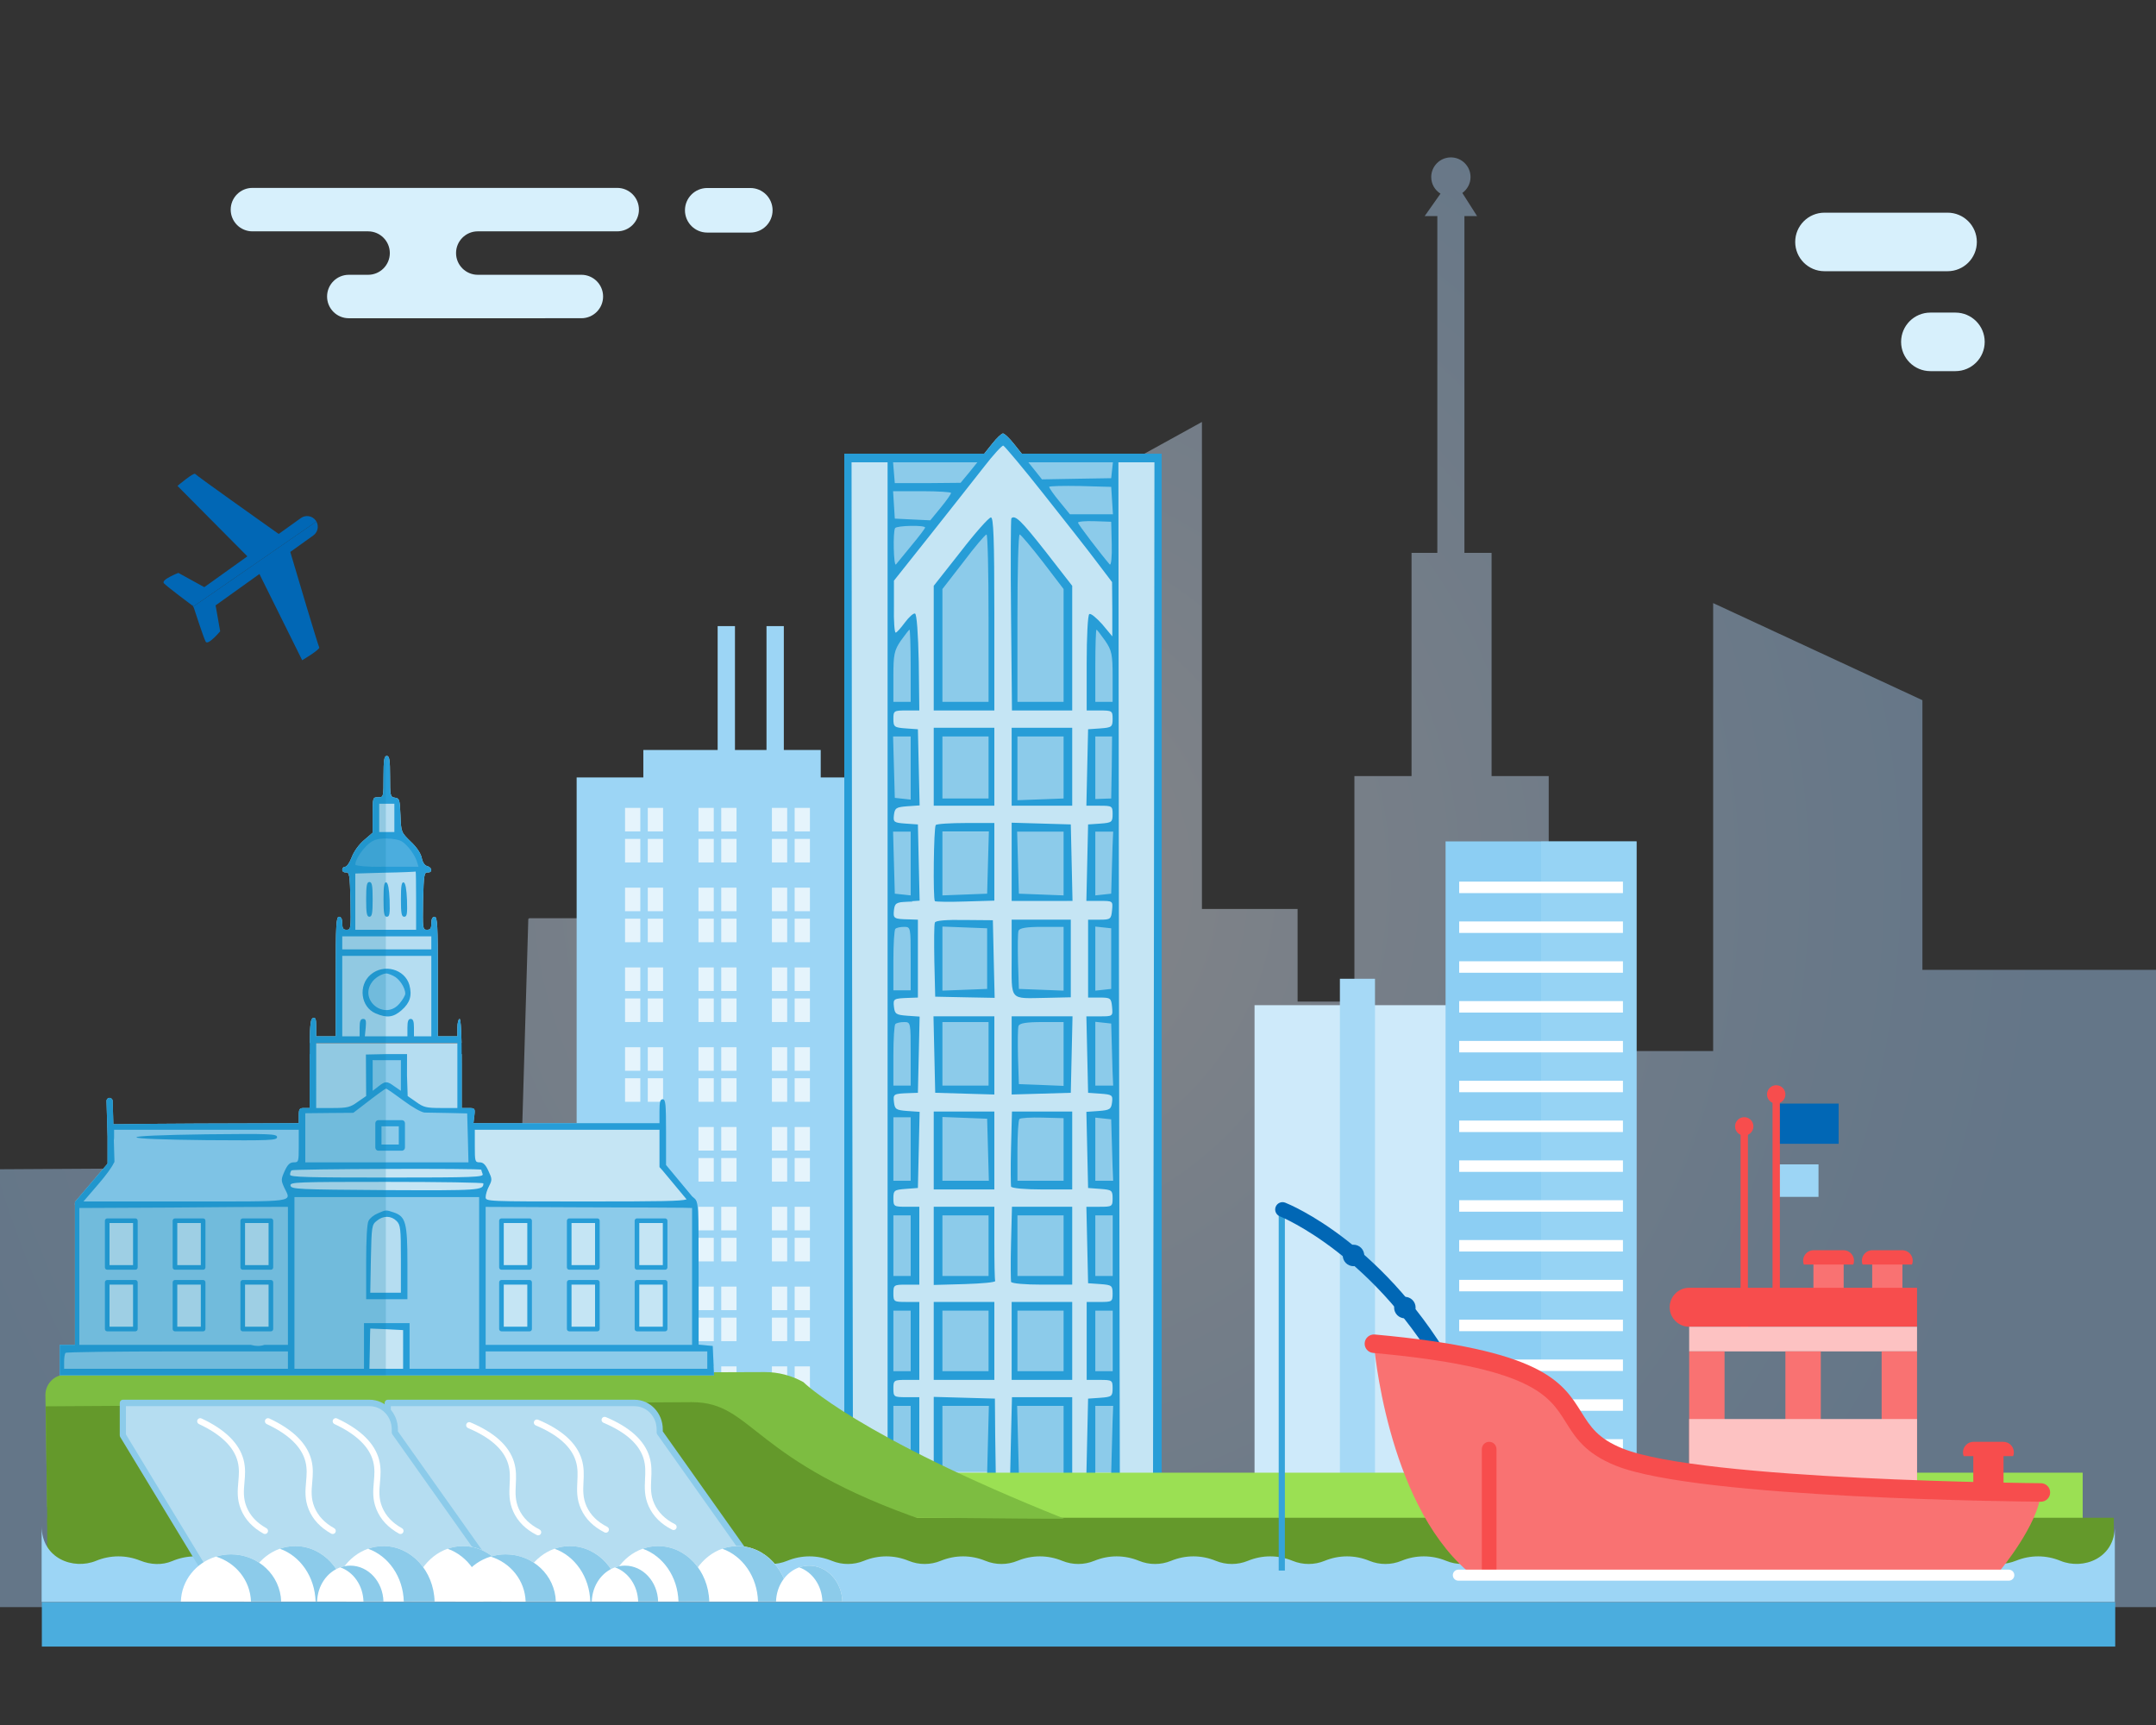 <?xml version="1.0" encoding="utf-8"?>
<!-- Generator: Adobe Illustrator 24.1.1, SVG Export Plug-In . SVG Version: 6.00 Build 0)  -->
<!DOCTYPE svg PUBLIC "-//W3C//DTD SVG 1.1//EN" "http://www.w3.org/Graphics/SVG/1.1/DTD/svg11.dtd">
<svg version="1.1" id="Слой_1" xmlns:x="http://ns.adobe.com/Extensibility/1.0/" xmlns:i="http://ns.adobe.com/AdobeIllustrator/10.0/" xmlns:graph="http://ns.adobe.com/Graphs/1.0/"
	 xmlns="http://www.w3.org/2000/svg" xmlns:xlink="http://www.w3.org/1999/xlink" x="0px" y="0px" viewBox="0 0 350 280"
	 style="enable-background:new 0 0 350 280;" xml:space="preserve">
<rect x="0" y="0" width="350" height="280" fill="#333333" stroke="none"/>
<style type="text/css">
	.st0{opacity:0.42;clip-path:url(#SVGID_2_);fill:url(#SVGID_3_);}
	.st1{clip-path:url(#SVGID_2_);}
	.st2{fill:#CEEAFA;}
	.st3{fill:#A6D9F6;}
	.st4{fill:#8CCEF3;}
	.st5{opacity:0.51;fill:#A0D7F5;}
	.st6{fill:#FFFFFF;}
	.st7{fill:#9CD5F5;}
	.st8{fill:#E5F4FC;}
	.st9{fill:#C5E5F4;}
	.st10{fill:#8CCBEA;}
	.st11{fill:#279DD7;}
	.st12{fill:#9BE053;}
	.st13{clip-path:url(#SVGID_2_);fill:#64992B;}
	.st14{clip-path:url(#SVGID_2_);fill:#4BADDE;}
	.st15{fill:#D7F0FC;}
	.st16{clip-path:url(#SVGID_2_);fill:#9CD5F5;}
	.st17{fill:#35A3DA;}
	.st18{fill:#0167B5;}
	.st19{fill:#F74D4D;}
	.st20{fill:#F97272;}
	.st21{fill:#FDC2C2;}
	.st22{clip-path:url(#SVGID_2_);fill:#7DBD41;}
	.st23{fill:#B5DDF1;}
	.st24{fill:#4BADDE;}
	.st25{opacity:0.21;fill:#0E7EAA;}
</style>
<g>
	<defs>
		<rect id="SVGID_1_" width="350" height="280"/>
	</defs>
	<clipPath id="SVGID_2_">
		<use xlink:href="#SVGID_1_"  style="overflow:visible;"/>
	</clipPath>
	
		<radialGradient id="SVGID_3_" cx="244.213" cy="143.206" r="177.035" gradientTransform="matrix(1 0 0 1 -85.787 0)" gradientUnits="userSpaceOnUse">
		<stop  offset="0" style="stop-color:#F6F7FC"/>
		<stop  offset="0.374" style="stop-color:#D3E6FC"/>
		<stop  offset="0.777" style="stop-color:#B2D7FC"/>
		<stop  offset="1" style="stop-color:#A6D1FC"/>
	</radialGradient>
	<path class="st0" d="M350.487,171.8V157.426H312.079v-43.774l-33.971-15.758v72.71h-26.692
		v-44.629h-9.276v-36.238h-4.409V35.078h2.056l-2.395-3.756
		c0.803-0.58,1.331-1.518,1.331-2.584c0-1.762-1.429-3.191-3.191-3.191
		c-1.762,0-3.191,1.429-3.191,3.191c0,1.14,0.603,2.134,1.502,2.698l-2.566,3.641
		h2.056v54.659h-4.187v36.238h-9.276v36.606h-9.221V147.537h-15.53V68.49
		l-37.853,20.879v40.116h-36.883v57.165h-11.647v-37.609h-22.809l-0.164,0.129
		l-2.043,69.787l-47.294-9.571l-17.685,0.039l0.128-19.745l-44.937,0.268
		l-0.34-34.388h-36.167v105.304h441.994v-89.064H350.487z"/>
	<g class="st1">
		<rect x="203.66" y="163.159" class="st2" width="34.809" height="78.202"/>
		<rect x="217.516" y="158.872" class="st3" width="5.696" height="83.489"/>
	</g>
	<g class="st1">
		<rect x="234.671" y="136.574" class="st4" width="31.006" height="114.601"/>
		<rect x="250.174" y="136.574" class="st5" width="15.503" height="114.601"/>
		<rect x="236.882" y="246.53" class="st6" width="26.582" height="1.864"/>
		<rect x="236.882" y="240.066" class="st6" width="26.582" height="1.864"/>
		<rect x="236.882" y="233.602" class="st6" width="26.582" height="1.864"/>
		<rect x="236.882" y="227.138" class="st6" width="26.582" height="1.864"/>
		<rect x="236.882" y="220.674" class="st6" width="26.582" height="1.864"/>
		<rect x="236.882" y="214.21" class="st6" width="26.582" height="1.864"/>
		<rect x="236.882" y="207.745" class="st6" width="26.582" height="1.864"/>
		<rect x="236.882" y="201.281" class="st6" width="26.582" height="1.864"/>
		<rect x="236.882" y="194.817" class="st6" width="26.582" height="1.864"/>
		<rect x="236.882" y="188.353" class="st6" width="26.582" height="1.864"/>
		<rect x="236.882" y="181.889" class="st6" width="26.582" height="1.864"/>
		<rect x="236.882" y="175.424" class="st6" width="26.582" height="1.864"/>
		<rect x="236.882" y="168.96" class="st6" width="26.582" height="1.864"/>
		<rect x="236.882" y="162.496" class="st6" width="26.582" height="1.864"/>
		<rect x="236.882" y="156.032" class="st6" width="26.582" height="1.864"/>
		<rect x="236.882" y="149.568" class="st6" width="26.582" height="1.864"/>
		<rect x="236.882" y="143.104" class="st6" width="26.582" height="1.864"/>
	</g>
	<g class="st1">
		<rect x="93.611" y="126.194" class="st7" width="44.943" height="121.286"/>
		<g>
			<g>
				<rect x="101.467" y="131.133" class="st8" width="6.175" height="8.858"/>
				<rect x="113.389" y="131.133" class="st8" width="6.175" height="8.858"/>
				<rect x="125.31" y="131.133" class="st8" width="6.172" height="8.858"/>
			</g>
			<g>
				<rect x="101.467" y="144.084" class="st8" width="6.175" height="8.858"/>
				<rect x="113.389" y="144.084" class="st8" width="6.175" height="8.858"/>
				<rect x="125.31" y="144.084" class="st8" width="6.172" height="8.858"/>
			</g>
			<g>
				<rect x="101.467" y="157.034" class="st8" width="6.175" height="8.859"/>
				<rect x="113.389" y="157.034" class="st8" width="6.175" height="8.859"/>
				<rect x="125.31" y="157.034" class="st8" width="6.172" height="8.859"/>
			</g>
			<g>
				<rect x="101.467" y="169.987" class="st8" width="6.175" height="8.857"/>
				<rect x="113.389" y="169.987" class="st8" width="6.175" height="8.857"/>
				<rect x="125.31" y="169.987" class="st8" width="6.172" height="8.857"/>
			</g>
			<g>
				<rect x="101.467" y="234.742" class="st8" width="6.175" height="8.857"/>
				<rect x="113.389" y="234.742" class="st8" width="6.175" height="8.857"/>
				<rect x="125.31" y="234.742" class="st8" width="6.172" height="8.857"/>
			</g>
			<g>
				<rect x="101.467" y="221.789" class="st8" width="6.175" height="8.859"/>
				<rect x="113.389" y="221.789" class="st8" width="6.175" height="8.859"/>
				<rect x="125.31" y="221.789" class="st8" width="6.172" height="8.859"/>
			</g>
			<g>
				<rect x="101.467" y="208.839" class="st8" width="6.175" height="8.857"/>
				<rect x="113.389" y="208.839" class="st8" width="6.175" height="8.857"/>
				<rect x="125.31" y="208.839" class="st8" width="6.172" height="8.857"/>
			</g>
			<g>
				<rect x="101.467" y="195.887" class="st8" width="6.175" height="8.859"/>
				<rect x="113.389" y="195.887" class="st8" width="6.175" height="8.859"/>
				<rect x="125.31" y="195.887" class="st8" width="6.172" height="8.859"/>
			</g>
			<g>
				<rect x="101.467" y="182.937" class="st8" width="6.175" height="8.857"/>
				<rect x="113.389" y="182.937" class="st8" width="6.175" height="8.857"/>
				<rect x="125.31" y="182.937" class="st8" width="6.172" height="8.857"/>
			</g>
			<path class="st8" d="M99.991,200.317c12.124,0,24.247,0,36.371,0"/>
		</g>
		<g>
			<rect x="99.991" y="134.954" class="st7" width="36.371" height="1.213"/>
			<rect x="99.991" y="238.564" class="st7" width="36.371" height="1.213"/>
			<rect x="99.991" y="225.612" class="st7" width="36.371" height="1.213"/>
			<rect x="99.991" y="212.662" class="st7" width="36.371" height="1.213"/>
			<rect x="99.991" y="199.71" class="st7" width="36.371" height="1.213"/>
			<rect x="99.991" y="186.76" class="st7" width="36.371" height="1.213"/>
			<rect x="99.991" y="173.807" class="st7" width="36.371" height="1.213"/>
			<rect x="99.991" y="160.858" class="st7" width="36.371" height="1.213"/>
			<rect x="99.991" y="147.905" class="st7" width="36.371" height="1.213"/>
			<rect x="103.948" y="129.31" class="st7" width="1.213" height="116.272"/>
			<rect x="115.87" y="130.558" class="st7" width="1.213" height="116.271"/>
			<rect x="127.79" y="130.269" class="st7" width="1.213" height="116.272"/>
		</g>
		<rect x="104.437" y="121.736" class="st7" width="28.796" height="5.484"/>
		<rect x="124.432" y="101.629" class="st7" width="2.812" height="22.047"/>
		<rect x="116.501" y="101.629" class="st7" width="2.812" height="22.047"/>
	</g>
	<g class="st1">
		<path class="st9" d="M188.58,73.64V240.37h-51.52V73.64h22.72l1.31-1.64
			c0.7-0.89,1.5-1.64,1.73-1.64c0.24,0,1.03,0.75,1.74,1.64l1.31,1.64
			H188.58z"/>
		<polygon class="st10" points="160.851,114.106 152.17,114.106 152.085,95.383 160.596,84.83 		
			"/>
		<polygon class="st10" points="164.851,85.596 164.936,114.872 173.617,114.532 173.447,95.809 		
			"/>
		<polygon class="st10" points="148,101 144.851,104.66 144.681,114.532 148.851,114.532 		"/>
		<polygon class="st10" points="177.191,101.255 177.021,114.617 181.277,114.617 180.936,105.085 
					"/>
		<g>
			<rect x="144.426" y="118.787" class="st10" width="3.66" height="11.66"/>
			<rect x="152.681" y="119.043" class="st10" width="8.085" height="10.979"/>
			<rect x="164.596" y="118.787" class="st10" width="8.596" height="11.404"/>
			<rect x="176.936" y="118.957" class="st10" width="3.66" height="11.149"/>
		</g>
		<g>
			<rect x="144.426" y="134.787" class="st10" width="3.66" height="11.66"/>
			<rect x="152.681" y="135.043" class="st10" width="8.085" height="10.979"/>
			<rect x="164.596" y="134.787" class="st10" width="8.596" height="11.404"/>
			<rect x="176.936" y="134.957" class="st10" width="3.66" height="11.149"/>
		</g>
		<g>
			<rect x="144.426" y="149.787" class="st10" width="3.66" height="11.66"/>
			<rect x="152.681" y="150.043" class="st10" width="8.085" height="10.979"/>
			<rect x="164.596" y="149.787" class="st10" width="8.596" height="11.404"/>
			<rect x="176.936" y="149.957" class="st10" width="3.66" height="11.149"/>
		</g>
		<g>
			<rect x="144.426" y="165.362" class="st10" width="3.66" height="11.66"/>
			<rect x="152.681" y="165.617" class="st10" width="8.085" height="10.979"/>
			<rect x="164.596" y="165.362" class="st10" width="8.596" height="11.404"/>
			<rect x="176.936" y="165.532" class="st10" width="3.66" height="11.149"/>
		</g>
		<g>
			<rect x="144.404" y="180.681" class="st10" width="3.66" height="11.66"/>
			<rect x="152.66" y="180.936" class="st10" width="8.085" height="10.979"/>
			<rect x="164.574" y="180.681" class="st10" width="8.596" height="11.404"/>
			<rect x="176.915" y="180.851" class="st10" width="3.66" height="11.149"/>
		</g>
		<g>
			<rect x="144.404" y="196.681" class="st10" width="3.66" height="11.66"/>
			<rect x="152.66" y="196.936" class="st10" width="8.085" height="10.979"/>
			<rect x="164.574" y="196.681" class="st10" width="8.596" height="11.404"/>
			<rect x="176.915" y="196.851" class="st10" width="3.66" height="11.149"/>
		</g>
		<g>
			<rect x="144.404" y="211.681" class="st10" width="3.66" height="11.66"/>
			<rect x="152.66" y="211.936" class="st10" width="8.085" height="10.979"/>
			<rect x="164.574" y="211.681" class="st10" width="8.596" height="11.404"/>
			<rect x="176.915" y="211.851" class="st10" width="3.66" height="11.149"/>
		</g>
		<g>
			<rect x="144.404" y="227.681" class="st10" width="3.66" height="11.66"/>
			<rect x="152.66" y="227.936" class="st10" width="8.085" height="10.979"/>
			<rect x="164.574" y="227.681" class="st10" width="8.596" height="11.404"/>
			<rect x="176.915" y="227.851" class="st10" width="3.66" height="11.149"/>
		</g>
		<g>
			<polygon class="st10" points="144.511,74.106 144.426,93.085 160.17,74.277 			"/>
			<polygon class="st10" points="165.702,74.191 180.766,93.085 181.277,74.447 			"/>
		</g>
		<path class="st11" d="M151.58,211.33v12.65h9.84v-12.65H151.58z M160.48,222.57
			h-7.49v-9.83h7.49V222.57z"/>
		<path class="st11" d="M164.23,211.33v12.65h9.83v-12.65H164.23z M172.66,222.57
			h-7.49v-9.83h7.49V222.57z"/>
		<path class="st11" d="M165.87,73.64l-1.31-1.64c-0.71-0.89-1.5-1.64-1.74-1.64
			c-0.23,0-1.03,0.75-1.73,1.64l-1.31,1.64h-22.72V240.37h51.52V73.64
			H165.87z M158.66,75.04l-1.36,1.69l-1.36,1.64l-5.34,0.05h-5.34
			l-0.14-1.69l-0.14-1.69H158.66z M149.66,79.73
			c2.63,0,4.73,0.14,4.73,0.28c0,0.19-0.75,1.26-1.68,2.39l-1.69,2.06
			l-2.9-0.14l-2.86-0.14l-0.14-2.25l-0.14-2.2H149.66z M150.18,85.63
			c0,0.14-0.99,1.45-2.2,2.9c-1.22,1.5-2.34,2.86-2.53,3.09
			c-0.38,0.43-0.52-5.29-0.14-5.9
			C145.59,85.3,150.18,85.21,150.18,85.63z M146.24,103.99
			c0.71-0.98,1.32-1.78,1.41-1.78c0.09,0,0.19,2.62,0.19,5.85v5.86
			h-2.81v-4.08C145.03,106.19,145.17,105.58,146.24,103.99z M147.84,119.54
			v10.25l-1.27-0.14l-1.31-0.14l-0.14-5.01l-0.14-4.96H147.84z
			 M144.09,239.48l-5.62-0.28l-0.14-82.1l-0.09-82.06h5.85V239.48z
			 M147.84,134.99v10.35l-1.27-0.14l-1.31-0.14l-0.14-5.06l-0.14-5.01
			H147.84z M145.03,155.93c0-2.67,0.14-5.01,0.32-5.15
			c0.14-0.19,0.8-0.33,1.41-0.33c1.08,0,1.08,0.05,1.08,5.15v5.15
			h-2.81V155.93z M145.35,166.23c0.14-0.18,0.8-0.33,1.41-0.33
			c1.08,0,1.08,0.05,1.08,5.16v5.15h-2.81v-4.83
			C145.03,168.71,145.17,166.37,145.35,166.23z M147.84,181.36v10.3h-2.81
			v-10.3H147.84z M145.03,197.28h2.81v9.84h-2.81V197.28z M145.03,212.74
			h2.81v9.83h-2.81V212.74z M147.84,239.44h-2.81v-11.24h2.81V239.44z
			 M160.39,233.67l-0.14,5.53l-3.61,0.14l-3.65,0.14v-11.28h7.54
			L160.39,233.67z M172.66,239.48l-3.61-0.14l-3.65-0.14l-0.14-5.53
			l-0.14-5.47h7.54V239.48z M176.5,233.21l-0.14,6.23h-2.3v-12.65h-9.78
			l-0.15,6.18l-0.14,6.23h-2.34l-0.09-6.09l-0.05-6.09l-4.96-0.14
			l-4.97-0.14v12.7h-2.34v-12.65h-2.11c-2.01,0-2.1-0.05-2.1-1.41
			c0-1.35,0.09-1.4,2.1-1.4h2.11v-12.65h-2.11
			c-2.01,0-2.1-0.04-2.1-1.4c0-1.36,0.09-1.41,2.1-1.41h2.11
			v-12.64h-2.11c-2.01,0-2.1-0.05-2.1-1.36s0.14-1.4,2.01-1.54
			l1.97-0.15l0.28-12.36l-2.02-0.14c-1.82-0.14-2.01-0.28-2.15-1.45
			c-0.14-1.31-0.09-1.36,2.48-1.45l1.41-0.05l0.14-6.18l0.14-6.19
			l-2.02-0.14c-1.82-0.14-2.01-0.28-2.15-1.45
			c-0.14-1.31-0.09-1.36,2.48-1.45l1.41-0.05v-12.64l-1.41-0.05
			c-2.53-0.05-2.62-0.14-2.48-1.5c0.14-1.12,0.33-1.26,2.15-1.4
			l2.02-0.14l-0.14-6.19l-0.14-6.18l-2.02-0.14
			c-1.87-0.14-2.01-0.23-1.87-1.4c0.14-1.13,0.37-1.27,2.15-1.41
			l2.02-0.14l-0.28-12.36l-1.97-0.14c-1.87-0.14-2.01-0.24-2.01-1.55
			s0.09-1.36,2.1-1.36h2.11l-0.09-7.82
			c-0.1-4.68-0.33-7.87-0.61-7.91c-0.24-0.1-0.98,0.56-1.64,1.45
			c-0.66,0.89-1.31,1.64-1.5,1.64s-0.33-1.92-0.28-4.22v-4.21
			l5.85-7.36c3.24-4.07,7.12-9.03,8.72-11.05
			c1.54-2.01,2.99-3.56,3.18-3.51c0.23,0.09,3.19,3.6,6.56,7.87
			c3.37,4.26,7.26,9.18,8.61,11l2.49,3.28l0.04,4.4v4.41l-1.64-1.97
			c-0.93-1.03-1.87-1.83-2.1-1.64c-0.24,0.14-0.42,3.7-0.42,7.96
			v7.68h2.1c2.02,0,2.11,0.05,2.11,1.36s-0.14,1.41-1.97,1.55
			l-2.01,0.14l-0.14,6.18l-0.14,6.23h2.15c2.02,0,2.11,0.05,2.11,1.36
			s-0.14,1.4-1.97,1.54l-2.01,0.14l-0.14,6.18l-0.14,6.23h2.15
			c2.16,0,2.16,0,2.02,1.5c-0.14,1.45-0.24,1.55-2.02,1.55h-1.87v12.64
			h1.87c1.78,0,1.88,0.1,2.02,1.5c0.14,1.55,0.14,1.55-2.02,1.55
			h-2.15l0.14,6.18l0.14,6.23l2.01,0.14
			c1.88,0.14,2.02,0.23,1.88,1.4c-0.14,1.13-0.38,1.27-2.16,1.41
			l-2.01,0.14l0.14,6.18l0.14,6.18l2.01,0.15
			c1.83,0.14,1.97,0.23,1.97,1.54s-0.09,1.36-2.11,1.36h-2.15
			l0.14,6.18l0.14,6.23l2.01,0.14c1.83,0.14,1.97,0.23,1.97,1.55
			c0,1.31-0.09,1.35-2.11,1.35h-2.1v12.65h2.1
			c2.02,0,2.11,0.05,2.11,1.36s-0.14,1.4-1.97,1.54l-2.01,0.14
			L176.5,233.21z M175,84.83c0-0.18,1.22-0.28,2.72-0.23l2.67,0.09
			l0.09,3.66c0.05,2.01-0.09,3.46-0.33,3.27
			C178.89,90.17,175,85.11,175,84.83z M180.62,109.84v4.08h-2.81
			v-5.86c0-3.23,0.09-5.85,0.19-5.85c0.09,0,0.7,0.8,1.4,1.78
			C180.48,105.58,180.62,106.19,180.62,109.84z M180.53,119.54l-0.05,5.01
			l-0.09,5.06l-1.27,0.04l-1.31,0.05v-10.16H180.53z M180.39,150.68v9.84
			l-1.27,0.14l-1.31,0.14v-10.4l1.31,0.14L180.39,150.68z M180.62,197.28
			v9.84h-2.81v-9.84H180.62z M180.62,212.74v9.83h-2.81v-9.83H180.62z
			 M180.53,233.67l-0.14,5.53l-1.27,0.14l-1.31,0.14v-11.28h2.86
			L180.53,233.67z M177.81,191.66v-10.25l1.31,0.14l1.27,0.14l0.14,5.01
			l0.14,4.96H177.81z M177.81,176.21v-10.35l1.31,0.14l1.27,0.14
			l0.14,5.01l0.14,5.06H177.81z M180.53,140l-0.14,5.06l-1.27,0.14
			l-1.31,0.14v-10.35h2.86L180.53,140z M173.69,83.48l-1.69-2.07
			c-0.93-1.12-1.68-2.2-1.68-2.38c0-0.14,2.25-0.19,5.06-0.14
			l5.01,0.14l0.14,2.2l0.14,2.25H173.69z M180.53,76.31l-0.14,1.31
			l-5.62,0.09l-5.62,0.1l-1.08-1.36l-1.13-1.41h13.73L180.53,76.31z
			 M187.32,157.15l-0.14,82.05h-5.39l-0.14-82.1l-0.09-82.06h5.85
			L187.32,157.15z"/>
		<path class="st11" d="M160.86,83.99c-0.33,0-2.58,2.53-4.92,5.57l-4.36,5.53
			v20.23h9.84V99.63C161.42,87.36,161.28,83.94,160.86,83.99z
			 M160.48,113.92h-7.49V95.61l3.42-4.41
			c1.82-2.43,3.51-4.4,3.74-4.45c0.19,0,0.33,6.09,0.33,13.59V113.92
			z"/>
		<path class="st11" d="M169.76,89.56c-3.94-5.01-4.97-6.04-5.58-5.43
			c-0.09,0.09-0.14,7.17-0.05,15.69l0.15,15.5h9.78V95.09L169.76,89.56z
			 M172.66,113.92h-7.49v-13.58c0-7.5,0.14-13.59,0.37-13.59
			c0.19,0.05,1.87,2.02,3.75,4.45l3.37,4.41V113.92z"/>
		<path class="st11" d="M151.58,118.13v12.65h9.84v-12.65H151.58z M160.48,129.61
			h-7.49v-10.07h7.49V129.61z"/>
		<path class="st11" d="M164.23,118.13v12.65h9.83v-12.65H164.23z M172.66,129.61
			l-3.75,0.14l-3.74,0.14v-10.35h7.49V129.61z"/>
		<path class="st11" d="M156.83,133.59c-2.53,0-4.78,0.14-4.92,0.33
			c-0.33,0.32-0.47,12.03-0.14,12.36c0.09,0.09,2.34,0.14,4.92,0.05
			l4.73-0.14v-12.6H156.83z M160.39,140l-0.14,5.06l-3.61,0.14
			l-3.65,0.14v-10.35h7.54L160.39,140z"/>
		<path class="st11" d="M173.97,140l-0.14-6.18l-4.78-0.14l-4.82-0.14v12.69
			h9.88L173.97,140z M172.66,145.34l-3.61-0.14l-3.65-0.14l-0.14-5.06
			l-0.14-5.01h7.54V145.34z"/>
		<path class="st11" d="M161.32,155.65l-0.14-6.28l-4.63-0.04
			c-2.95-0.05-4.69,0.09-4.78,0.42c-0.14,0.28-0.14,3.13-0.09,6.27
			l0.14,5.76l4.82,0.1l4.83,0.09L161.32,155.65z M160.25,160.52
			l-3.61,0.14l-3.65,0.14v-10.4l3.65,0.14l3.61,0.14V160.52z"/>
		<path class="st11" d="M164.23,149.28v6.18c0,7.17-0.47,6.6,5.62,6.51
			l3.98-0.09v-12.6H164.23z M172.66,160.8l-3.61-0.14l-3.65-0.14
			l-0.14-4.4c-0.05-2.44-0.05-4.69,0.09-5.06
			c0.19-0.42,1.27-0.61,3.8-0.61h3.51V160.8z"/>
		<path class="st11" d="M151.54,164.97l0.14,6.18l0.14,6.23l4.82,0.14l4.78,0.14
			v-12.69H151.54z M160.48,176.21h-7.49v-10.31h7.49V176.21z"/>
		<path class="st11" d="M164.23,164.97v12.69l4.82-0.14l4.78-0.14l0.14-6.23
			l0.14-6.18H164.23z M172.66,176.26l-3.61-0.15l-3.65-0.14l-0.14-4.4
			c-0.05-2.43-0.05-4.68,0.09-5.06c0.19-0.42,1.27-0.61,3.8-0.61
			h3.51V176.26z"/>
		<path class="st11" d="M151.58,180.42v12.65h9.84v-12.65H151.58z M152.99,191.66
			v-10.35l3.65,0.14l3.61,0.14l0.14,5.02l0.14,5.05H152.99z"/>
		<path class="st11" d="M164.28,180.42l-0.15,5.86c-0.09,3.23-0.04,6.09,0,6.32
			c0.1,0.28,2.3,0.47,5.06,0.47h4.87v-12.65H164.28z M172.66,191.66
			h-7.49v-4.82c0-2.67,0.14-5.01,0.32-5.2
			c0.19-0.19,1.88-0.28,3.75-0.23l3.42,0.09V191.66z"/>
		<path class="st11" d="M161.42,201.73v-5.85h-9.84v12.69l5.06-0.14
			c2.76-0.09,4.97-0.28,4.92-0.51
			C161.47,207.73,161.42,204.96,161.42,201.73z M160.48,207.12h-7.49v-9.84
			h7.49V207.12z"/>
		<path class="st11" d="M164.28,195.88l-0.15,5.85c-0.09,3.23-0.04,6.09,0,6.33
			c0.1,0.28,2.3,0.46,5.06,0.46h4.87v-12.64H164.28z M172.66,207.12
			h-7.49v-9.84h7.49V207.12z"/>
	</g>
	<g class="st1">
		<polygon class="st12" points="10.918,258.12 338.099,258.12 338.099,239.046 10.918,239.046 		
			"/>
	</g>
	<rect x="7.66" y="246.362" class="st13" width="335.489" height="11.745"/>
	<rect x="6.793" y="260.058" class="st14" width="336.587" height="7.212"/>
	<g class="st1">
		<g>
			<path class="st15" d="M100.197,30.499H40.977c-1.947,0-3.526,1.579-3.526,3.526
				c0,1.947,1.579,3.526,3.526,3.526h18.78c1.947,0,3.526,1.579,3.526,3.526
				c0,1.947-1.579,3.526-3.526,3.526h-3.134c-1.947,0-3.526,1.579-3.526,3.526
				s1.579,3.526,3.526,3.526H94.379c1.947,0,3.526-1.579,3.526-3.526
				s-1.579-3.526-3.526-3.526H77.561c-1.947,0-3.526-1.579-3.526-3.526
				c0-1.947,1.579-3.526,3.526-3.526h22.636c1.947,0,3.526-1.579,3.526-3.526
				C103.723,32.078,102.144,30.499,100.197,30.499z"/>
			<g>
				<path class="st15" d="M121.803,37.751h-6.991c-1.998,0-3.617-1.619-3.617-3.617v-0
					c0-1.998,1.619-3.617,3.617-3.617h6.991c1.998,0,3.617,1.619,3.617,3.617v0
					C125.42,36.132,123.8,37.751,121.803,37.751z"/>
			</g>
		</g>
	</g>
	<path class="st16" d="M343.325,247.695c0,5.28-5.152,7.166-8.831,5.657
		c-2.328-0.954-4.855-0.965-7.187-0.033c-1.672,0.669-3.524,0.773-5.183,0.072
		c-2.38-1.004-4.976-1.018-7.362-0.04c-1.667,0.683-3.533,0.683-5.199,0
		c-2.354-0.965-4.911-0.965-7.265-0c-1.667,0.683-3.534,0.683-5.201-0
		c-2.353-0.965-4.911-0.965-7.265-0c-1.667,0.683-3.533,0.683-5.2-0
		c-2.354-0.965-4.911-0.965-7.265-0c-1.667,0.683-3.534,0.683-5.2,0
		c-2.354-0.965-4.911-0.964-7.265,0c-1.667,0.683-3.533,0.683-5.2,0
		c-2.354-0.965-4.911-0.965-7.265-0c-1.667,0.683-3.534,0.683-5.2-0
		c-2.354-0.965-4.911-0.965-7.265-0c-1.667,0.683-3.534,0.683-5.2,0
		c-2.354-0.965-4.911-0.965-7.265,0c-1.667,0.683-3.534,0.683-5.2,0
		c-2.354-0.965-4.911-0.965-7.265,0c-1.667,0.683-3.534,0.683-5.2,0
		c-2.354-0.965-4.911-0.964-7.265,0c-1.667,0.683-3.533,0.683-5.2,0
		c-2.354-0.965-4.911-0.965-7.265-0c-1.667,0.683-3.534,0.683-5.2-0
		c-2.354-0.965-4.911-0.965-7.265-0c-1.667,0.683-3.534,0.683-5.201,0
		c-2.354-0.965-4.911-0.965-7.265,0c-1.667,0.683-3.534,0.683-5.2,0
		c-2.354-0.965-4.911-0.964-7.265,0c-1.667,0.683-3.533,0.683-5.2,0
		c-2.354-0.965-4.911-0.965-7.265-0c-1.667,0.683-3.534,0.683-5.2-0
		c-2.353-0.965-4.911-0.965-7.265-0c-1.667,0.683-3.534,0.683-5.201,0
		c-2.353-0.965-4.911-0.964-7.265,0c-1.666,0.683-3.533,0.683-5.199-0
		c-2.353-0.965-4.911-0.965-7.265-0c-1.667,0.683-3.534,0.683-5.201,0
		c-2.354-0.965-4.911-0.965-7.265,0c-1.667,0.683-3.534,0.683-5.2,0
		c-2.354-0.965-4.911-0.965-7.265,0c-1.667,0.683-3.534,0.683-5.2,0
		c-2.354-0.965-4.911-0.965-7.265,0c-1.667,0.683-3.534,0.683-5.2,0
		c-2.354-0.965-4.911-0.964-7.265,0c-1.667,0.683-3.533,0.683-5.2,0
		c-2.354-0.965-4.911-0.965-7.265,0c-1.667,0.683-3.534,0.683-5.201,0
		c-2.386-0.978-4.982-0.964-7.362,0.04c-1.659,0.7-3.511,0.596-5.183-0.072
		c-2.332-0.932-4.859-0.922-7.187,0.033c-3.68,1.509-8.831-0.377-8.831-5.658
		v12.321h336.559v-12.31C343.325,247.703,343.325,247.699,343.325,247.695z"/>
	<g id="XMLID_31_" class="st1">
		<path id="XMLID_33_" class="st15" d="M316.165,44.023H296.181c-2.624,0-4.751-2.127-4.751-4.751
			v-0c0-2.624,2.127-4.751,4.751-4.751h19.984
			c2.624,0,4.751,2.127,4.751,4.751v0
			C320.916,41.896,318.789,44.023,316.165,44.023z"/>
		<path id="XMLID_32_" class="st15" d="M317.44,60.242h-4.068c-2.624,0-4.751-2.127-4.751-4.751
			l0,0c0-2.624,2.127-4.751,4.751-4.751h4.068c2.624,0,4.751,2.127,4.751,4.751l0,0
			C322.191,58.115,320.064,60.242,317.44,60.242z"/>
	</g>
	<g class="st1">
		<rect x="207.583" y="196.591" class="st17" width="1" height="58.341"/>
		<g>
			<path class="st18" d="M235.677,224.717c-0.42,0-0.827-0.222-1.044-0.615
				c-11.223-20.336-26.712-26.611-26.868-26.671
				c-0.612-0.241-0.913-0.931-0.672-1.544c0.242-0.613,0.936-0.909,1.544-0.672
				c0.666,0.262,16.447,6.657,28.082,27.736c0.318,0.576,0.108,1.3-0.467,1.619
				C236.069,224.67,235.871,224.717,235.677,224.717z"/>
		</g>
		<g>
			<circle class="st18" cx="219.723" cy="203.783" r="1.744"/>
		</g>
		<g>
			<circle class="st18" cx="228.062" cy="212.244" r="1.744"/>
		</g>
		<rect x="288.345" y="179.133" class="st18" width="10.139" height="6.526"/>
		<rect x="288.175" y="189" class="st7" width="7.038" height="5.276"/>
		<g>
			<rect x="287.75" y="177.641" class="st19" width="1.191" height="34.551"/>
		</g>
		<g>
			<circle class="st19" cx="288.345" cy="177.641" r="1.492"/>
		</g>
		<g>
			<rect x="282.56" y="182.831" class="st19" width="1.191" height="34.551"/>
		</g>
		<g>
			<path class="st19" d="M284.647,182.831c0,0.824-0.668,1.492-1.492,1.492
				c-0.824,0-1.492-0.668-1.492-1.492c0-0.824,0.668-1.492,1.492-1.492
				C283.979,181.339,284.647,182.007,284.647,182.831z"/>
		</g>
		<rect x="303.927" y="204.091" class="st20" width="4.907" height="7.03"/>
		<path class="st19" d="M310.393,205.254c0.074-0.191,0.119-0.396,0.119-0.612
			c0-0.941-0.77-1.712-1.712-1.712h-4.84c-0.941,0-1.712,0.77-1.712,1.712
			c0,0.216,0.045,0.422,0.119,0.612H310.393z"/>
		<rect x="294.389" y="204.091" class="st20" width="4.907" height="7.03"/>
		<path class="st19" d="M300.856,205.254c0.074-0.191,0.119-0.396,0.119-0.612
			c0-0.941-0.77-1.712-1.712-1.712h-4.84c-0.942,0-1.712,0.77-1.712,1.712
			c0,0.216,0.045,0.422,0.119,0.612H300.856z"/>
		<path class="st19" d="M311.207,215.355H274.214c-1.74,0-3.164-1.424-3.164-3.163l0,0
			c0-1.74,1.424-3.164,3.164-3.164h36.994V215.355z"/>
		<rect x="274.214" y="215.355" class="st21" width="36.994" height="4.003"/>
		<rect x="274.214" y="219.358" class="st20" width="5.746" height="24.634"/>
		<rect x="289.838" y="219.358" class="st20" width="5.746" height="24.634"/>
		<rect x="305.461" y="219.358" class="st20" width="5.746" height="24.634"/>
		<rect x="274.214" y="230.334" class="st21" width="36.994" height="13.658"/>
		<rect x="320.34" y="235.195" class="st19" width="4.907" height="7.03"/>
		<path class="st20" d="M223.034,218.109c0,0,2.012,25.353,15.091,36.822h86.549
			c0,0,6.238-7.445,6.64-12.677c0,0-55.159-0.402-68.44-5.735
			C249.594,231.188,263.076,221.731,223.034,218.109z"/>
		<path class="st19" d="M331.314,243.755c-0.004,0-0.007,0-0.011,0
			c-2.264-0.017-55.599-0.466-68.988-5.843c-4.958-1.99-6.567-4.566-8.123-7.057
			c-2.74-4.389-5.574-8.926-31.293-11.252c-0.825-0.075-1.434-0.805-1.359-1.629
			c0.074-0.825,0.816-1.423,1.629-1.359c27.204,2.461,30.439,7.642,33.568,12.65
			c1.42,2.273,2.646,4.237,6.695,5.863c12.866,5.165,67.344,5.622,67.893,5.626
			c0.829,0.006,1.495,0.683,1.489,1.511
			C332.809,243.091,332.138,243.755,331.314,243.755z"/>
		<circle class="st20" cx="241.747" cy="231.39" r="4.879"/>
		<g>
			<path class="st19" d="M240.556,254.932v-19.708c0-0.658,0.533-1.191,1.191-1.191
				s1.191,0.533,1.191,1.191v19.708H240.556z"/>
		</g>
		<path class="st19" d="M326.806,236.357c0.074-0.191,0.119-0.396,0.119-0.612
			c0-0.942-0.77-1.712-1.712-1.712h-4.84c-0.942,0-1.712,0.77-1.712,1.712
			c0,0.216,0.045,0.421,0.119,0.612H326.806z"/>
		<path class="st6" d="M326.106,256.574h-89.362c-0.494,0-0.894-0.4-0.894-0.894l0,0
			c0-0.494,0.4-0.894,0.894-0.894h89.362c0.494,0,0.894,0.4,0.894,0.894l0,0
			C327,256.174,326.6,256.574,326.106,256.574z"/>
	</g>
	<path class="st22" d="M172.723,246.489c0.743,0.297-165.064-1.851-165.064-1.851
		L7.372,226.482c-0.029-1.846,1.455-3.359,3.301-3.366l113.461-0.402
		c2.199-0.008,4.363,0.552,6.283,1.626
		C130.417,224.34,139.149,233.085,172.723,246.489z"/>
	<path class="st13" d="M150.277,247.241L8.447,248.255L7.681,247.639l-0.255-19.367
		l104.894-0.676c10.106,0,9.362,9.557,38.213,19.38L150.277,247.241z"/>
	<g class="st1">
		<g>
			<path class="st23" d="M107.097,231.996v0.503l18.02,25.467h-47.038l-15.137-25.001v-5.263
				H103.006c2.259,0,4.091,1.922,4.091,4.294V231.996z"/>
			<path class="st10" d="M107.097,232.014h0.499v0.328l17.922,25.289
				c0.113,0.158,0.13,0.371,0.045,0.547c-0.084,0.176-0.258,0.288-0.446,0.288
				h-47.038c-0.17,0-0.33-0.092-0.421-0.243l-15.137-24.962
				c-0.051-0.084-0.078-0.181-0.078-0.281v-5.254c0-0.14,0.051-0.271,0.146-0.37
				c0.094-0.099,0.22-0.153,0.353-0.153h40.064
				c2.535,0,4.59,2.154,4.59,4.811h-0.999
				c-0.001-1.041-0.402-1.979-1.052-2.662c-0.652-0.682-1.546-1.102-2.54-1.102
				H63.442v4.578l14.912,24.591h45.771l-17.429-24.592
				c-0.063-0.09-0.098-0.2-0.098-0.312v-0.502h0.499L107.097,232.014z"/>
			<polygon class="st23" points="97.465,231.46 103.893,243.124 110.884,250.614 			"/>
			<polygon class="st23" points="86.479,231.46 92.907,243.124 99.898,250.614 			"/>
			<polygon class="st23" points="73.496,231.46 79.924,243.124 86.915,250.614 			"/>
		</g>
		<g>
			<path class="st23" d="M64.097,231.996v0.503l18.02,25.467h-47.038l-15.137-25.001v-5.263
				h40.064c2.259,0,4.091,1.922,4.091,4.294V231.996z"/>
			<path class="st10" d="M64.097,232.014h0.499v0.328l17.922,25.289
				c0.113,0.158,0.13,0.371,0.045,0.547c-0.084,0.176-0.258,0.288-0.446,0.288
				h-47.038c-0.17,0-0.33-0.092-0.421-0.243l-15.137-24.962
				c-0.051-0.084-0.078-0.181-0.078-0.281v-5.254c0-0.14,0.051-0.271,0.146-0.37
				c0.094-0.099,0.22-0.153,0.353-0.153h40.064
				c2.535,0,4.59,2.154,4.59,4.811h-0.999
				c-0.001-1.041-0.402-1.979-1.052-2.662c-0.652-0.682-1.546-1.102-2.54-1.102
				H20.442v4.578l14.912,24.591h45.771l-17.429-24.592
				c-0.063-0.09-0.098-0.2-0.098-0.312v-0.502h0.499L64.097,232.014z"/>
			<polygon class="st23" points="54.465,231.46 60.893,243.124 67.884,250.614 			"/>
			<polygon class="st23" points="43.479,231.46 49.907,243.124 56.898,250.614 			"/>
			<polygon class="st23" points="30.496,231.46 36.924,243.124 43.915,250.614 			"/>
		</g>
		<g>
			<g id="XMLID_6_">
				<path id="XMLID_8_" class="st6" d="M75.163,250.957c-0.872,0-1.712,0.153-2.501,0.432
					c-3.293,1.16-5.697,4.544-5.801,8.574h11.603h5.002
					C83.336,254.966,79.673,250.957,75.163,250.957z"/>
				<path id="XMLID_7_" class="st10" d="M75.163,250.957c-0.872,0-1.712,0.153-2.501,0.432
					c3.292,1.16,5.697,4.544,5.801,8.574h5.002
					C83.336,254.966,79.673,250.957,75.163,250.957z"/>
			</g>
			<g id="XMLID_1_">
				<path id="XMLID_3_" class="st6" d="M62.249,250.957c-0.872,0-1.712,0.153-2.501,0.432
					c-3.293,1.16-5.697,4.544-5.801,8.574h11.603h5.002
					C70.422,254.966,66.759,250.957,62.249,250.957z"/>
				<path id="XMLID_2_" class="st10" d="M62.249,250.957c-0.872,0-1.712,0.153-2.501,0.432
					c3.292,1.16,5.697,4.544,5.801,8.574h5.002
					C70.422,254.966,66.759,250.957,62.249,250.957z"/>
			</g>
			<g id="XMLID_4_">
				<path id="XMLID_9_" class="st6" d="M47.93,250.957c-0.872,0-1.712,0.153-2.501,0.432
					c-3.293,1.16-5.697,4.544-5.801,8.574h11.603h5.002
					C56.103,254.966,52.44,250.957,47.93,250.957z"/>
				<path id="XMLID_5_" class="st10" d="M47.93,250.957c-0.872,0-1.712,0.153-2.501,0.432
					c3.292,1.16,5.697,4.544,5.801,8.574h5.002
					C56.103,254.966,52.44,250.957,47.93,250.957z"/>
			</g>
			<g id="XMLID_10_">
				<path id="XMLID_12_" class="st6" d="M37.503,252.297c-0.855,0-1.678,0.131-2.453,0.367
					c-3.229,0.987-5.587,3.868-5.689,7.298h11.378h4.905
					C45.518,255.709,41.926,252.297,37.503,252.297z"/>
				<path id="XMLID_11_" class="st10" d="M37.503,252.297c-0.855,0-1.678,0.131-2.453,0.367
					c3.229,0.987,5.586,3.868,5.689,7.298h4.905
					C45.518,255.709,41.926,252.297,37.503,252.297z"/>
			</g>
			<g id="XMLID_13_">
				<path id="XMLID_15_" class="st6" d="M56.866,254.132c-0.566,0-1.11,0.099-1.622,0.279
					c-2.135,0.751-3.694,2.942-3.762,5.551h7.523h3.244
					C62.165,256.727,59.79,254.132,56.866,254.132z"/>
				<path id="XMLID_14_" class="st10" d="M56.866,254.132c-0.566,0-1.11,0.099-1.622,0.279
					c2.135,0.751,3.694,2.942,3.762,5.551h3.244
					C62.165,256.727,59.79,254.132,56.866,254.132z"/>
			</g>
			<g id="XMLID_16_">
				<path id="XMLID_18_" class="st6" d="M86.774,254.132c-0.566,0-1.11,0.099-1.622,0.279
					c-2.135,0.751-3.694,2.942-3.762,5.551h7.523h3.244
					C92.074,256.727,89.699,254.132,86.774,254.132z"/>
				<path id="XMLID_17_" class="st10" d="M86.774,254.132c-0.566,0-1.11,0.099-1.622,0.279
					c2.135,0.751,3.694,2.942,3.762,5.551h3.244
					C92.074,256.727,89.699,254.132,86.774,254.132z"/>
			</g>
		</g>
		<g>
			<g id="XMLID_37_">
				<path id="XMLID_39_" class="st6" d="M119.752,250.957c-0.872,0-1.712,0.153-2.501,0.432
					c-3.293,1.16-5.697,4.544-5.801,8.574h11.603h5.002
					C127.926,254.966,124.263,250.957,119.752,250.957z"/>
				<path id="XMLID_38_" class="st10" d="M119.752,250.957c-0.872,0-1.712,0.153-2.501,0.432
					c3.293,1.16,5.697,4.544,5.801,8.574h5.002
					C127.926,254.966,124.263,250.957,119.752,250.957z"/>
			</g>
			<g id="XMLID_34_">
				<path id="XMLID_36_" class="st6" d="M106.839,250.957c-0.872,0-1.712,0.153-2.501,0.432
					c-3.293,1.16-5.697,4.544-5.801,8.574h11.603h5.002
					C115.012,254.966,111.349,250.957,106.839,250.957z"/>
				<path id="XMLID_35_" class="st10" d="M106.839,250.957c-0.872,0-1.712,0.153-2.501,0.432
					c3.293,1.16,5.697,4.544,5.801,8.574h5.002
					C115.012,254.966,111.349,250.957,106.839,250.957z"/>
			</g>
			<g id="XMLID_28_">
				<path id="XMLID_30_" class="st6" d="M92.519,250.957c-0.872,0-1.712,0.153-2.501,0.432
					c-3.293,1.16-5.697,4.544-5.801,8.574h11.603h5.002
					C100.693,254.966,97.03,250.957,92.519,250.957z"/>
				<path id="XMLID_29_" class="st10" d="M92.519,250.957c-0.872,0-1.712,0.153-2.501,0.432
					c3.293,1.16,5.697,4.544,5.801,8.574h5.002
					C100.693,254.966,97.03,250.957,92.519,250.957z"/>
			</g>
			<g id="XMLID_25_">
				<path id="XMLID_27_" class="st6" d="M82.093,252.297c-0.855,0-1.678,0.131-2.453,0.367
					c-3.229,0.987-5.587,3.868-5.689,7.298H85.329h4.905
					C90.108,255.709,86.516,252.297,82.093,252.297z"/>
				<path id="XMLID_26_" class="st10" d="M82.093,252.297c-0.855,0-1.678,0.131-2.453,0.367
					c3.229,0.987,5.586,3.868,5.689,7.298h4.905
					C90.108,255.709,86.516,252.297,82.093,252.297z"/>
			</g>
			<g id="XMLID_22_">
				<path id="XMLID_24_" class="st6" d="M101.455,254.132c-0.566,0-1.11,0.099-1.622,0.279
					c-2.135,0.751-3.694,2.942-3.762,5.551h7.523h3.244
					C106.755,256.727,104.38,254.132,101.455,254.132z"/>
				<path id="XMLID_23_" class="st10" d="M101.455,254.132c-0.566,0-1.11,0.099-1.622,0.279
					c2.135,0.751,3.694,2.942,3.762,5.551h3.244
					C106.755,256.727,104.38,254.132,101.455,254.132z"/>
			</g>
			<g id="XMLID_19_">
				<path id="XMLID_21_" class="st6" d="M131.364,254.132c-0.566,0-1.11,0.099-1.622,0.279
					c-2.135,0.751-3.694,2.942-3.762,5.551h7.523h3.244
					C136.663,256.727,134.288,254.132,131.364,254.132z"/>
				<path id="XMLID_20_" class="st10" d="M131.364,254.132c-0.566,0-1.11,0.099-1.622,0.279
					c2.135,0.751,3.694,2.942,3.762,5.551h3.244
					C136.663,256.727,134.288,254.132,131.364,254.132z"/>
			</g>
		</g>
		<path class="st6" d="M43.011,248.996c-0.082,0-0.165-0.021-0.242-0.062
			c-1.761-0.976-2.992-2.298-3.657-3.931c-0.673-1.65-0.546-3.08-0.424-4.462
			c0.099-1.113,0.191-2.164-0.114-3.333c-0.616-2.361-2.73-4.4-6.282-6.06
			c-0.25-0.117-0.358-0.414-0.242-0.665c0.117-0.25,0.416-0.359,0.665-0.241
			c3.835,1.791,6.132,4.05,6.827,6.714c0.349,1.337,0.244,2.524,0.142,3.673
			c-0.117,1.321-0.228,2.57,0.354,3.997c0.577,1.416,1.659,2.57,3.215,3.433
			c0.242,0.134,0.329,0.438,0.195,0.68
			C43.357,248.903,43.187,248.996,43.011,248.996z"/>
		<path class="st6" d="M54.011,248.996c-0.082,0-0.165-0.021-0.242-0.062
			c-1.761-0.976-2.992-2.298-3.657-3.931c-0.673-1.65-0.546-3.08-0.424-4.462
			c0.099-1.113,0.191-2.164-0.114-3.333c-0.616-2.361-2.73-4.4-6.282-6.06
			c-0.25-0.117-0.358-0.414-0.242-0.665c0.117-0.25,0.415-0.359,0.665-0.241
			c3.835,1.791,6.132,4.05,6.827,6.714c0.349,1.337,0.244,2.524,0.142,3.673
			c-0.117,1.321-0.228,2.57,0.354,3.997c0.577,1.416,1.659,2.57,3.215,3.433
			c0.242,0.134,0.329,0.438,0.195,0.68
			C54.357,248.903,54.187,248.996,54.011,248.996z"/>
		<path class="st6" d="M65.011,248.996c-0.082,0-0.165-0.021-0.242-0.062
			c-1.761-0.976-2.992-2.298-3.657-3.931c-0.673-1.65-0.546-3.08-0.424-4.462
			c0.099-1.113,0.191-2.164-0.114-3.333c-0.616-2.361-2.73-4.4-6.282-6.06
			c-0.25-0.117-0.358-0.414-0.242-0.665c0.117-0.25,0.415-0.359,0.665-0.241
			c3.835,1.791,6.132,4.05,6.827,6.714c0.349,1.337,0.244,2.524,0.142,3.673
			c-0.117,1.321-0.228,2.57,0.354,3.997c0.577,1.416,1.659,2.57,3.215,3.433
			c0.242,0.134,0.329,0.438,0.195,0.68
			C65.357,248.903,65.187,248.996,65.011,248.996z"/>
		<path class="st6" d="M87.363,249.214c-0.076,0-0.152-0.018-0.225-0.054
			c-1.798-0.905-3.079-2.179-3.807-3.783c-0.737-1.624-0.667-3.058-0.598-4.444
			c0.055-1.115,0.107-2.169-0.244-3.324c-0.708-2.336-2.899-4.291-6.514-5.81
			c-0.254-0.107-0.374-0.4-0.267-0.654c0.107-0.255,0.401-0.373,0.655-0.268
			c3.902,1.64,6.285,3.807,7.083,6.441c0.401,1.321,0.342,2.513,0.285,3.664
			c-0.065,1.325-0.127,2.578,0.51,3.98c0.632,1.393,1.758,2.504,3.347,3.305
			c0.247,0.124,0.346,0.425,0.222,0.671
			C87.722,249.113,87.546,249.214,87.363,249.214z"/>
		<path class="st6" d="M98.354,248.784c-0.076,0-0.152-0.018-0.225-0.054
			c-1.797-0.905-3.079-2.178-3.808-3.783c-0.737-1.624-0.667-3.058-0.598-4.443
			c0.055-1.116,0.107-2.17-0.243-3.325c-0.708-2.337-2.9-4.291-6.514-5.81
			c-0.254-0.107-0.374-0.4-0.267-0.654c0.107-0.255,0.402-0.373,0.655-0.268
			c3.901,1.64,6.285,3.807,7.083,6.44c0.401,1.322,0.342,2.514,0.285,3.665
			c-0.065,1.326-0.127,2.578,0.509,3.98c0.632,1.393,1.759,2.504,3.348,3.305
			c0.247,0.124,0.346,0.425,0.222,0.671
			C98.714,248.684,98.538,248.784,98.354,248.784z"/>
		<path class="st6" d="M109.346,248.354c-0.076,0-0.152-0.017-0.224-0.054
			c-1.798-0.904-3.079-2.178-3.808-3.783c-0.737-1.624-0.667-3.058-0.598-4.444
			c0.055-1.115,0.107-2.169-0.243-3.324c-0.708-2.336-2.9-4.291-6.514-5.81
			c-0.254-0.107-0.374-0.4-0.267-0.654c0.107-0.255,0.4-0.373,0.655-0.268
			c3.901,1.64,6.285,3.807,7.083,6.44c0.401,1.322,0.342,2.514,0.285,3.665
			c-0.065,1.325-0.127,2.578,0.509,3.98c0.633,1.394,1.759,2.505,3.347,3.305
			c0.247,0.124,0.346,0.425,0.222,0.671
			C109.706,248.254,109.529,248.354,109.346,248.354z"/>
	</g>
	<g class="st1">
		<path class="st23" d="M74.929,169.285c-0.052-2.506-0.167-3.895-0.319-3.895
			c-0.18,0-0.36,0.63-0.36,1.41v1.41h-3.17v-9.7
			c0-8.4-0.07-9.7-0.53-9.7c-0.35,0-0.53,0.35-0.53,1.05
			c0,0.82-0.14,1.06-0.7,1.06c-0.71,0-0.71-0.17-0.64-4.69
			c0.11-4.2,0.18-4.65,0.74-4.62c0.81,0.07,0.78-0.78-0.03-1.02
			c-0.43-0.07-0.78-0.6-0.92-1.31c-0.14-0.74-0.81-1.76-1.8-2.68
			c-1.55-1.52-1.55-1.52-1.66-4.27c-0.1-2.54-0.17-2.75-0.88-2.85
			c-0.78-0.11-0.81-0.29-0.81-3.46c0-2.72-0.11-3.32-0.53-3.32
			c-0.42,0-0.53,0.6-0.53,3.35c0,3.36,0,3.36-0.88,3.36
			S60.5,129.44,60.5,132.3v2.86l-1.38,1.19
			c-0.81,0.67-1.66,1.84-2.01,2.76c-0.32,0.88-0.81,1.58-1.06,1.58
			c-0.28,0-0.49,0.21-0.49,0.5c0,0.28,0.28,0.46,0.63,0.42
			c0.53-0.03,0.6,0.42,0.71,4.62c0.07,4.52,0.07,4.69-0.64,4.69
			c-0.56,0-0.7-0.24-0.7-1.06c0-0.7-0.18-1.05-0.53-1.05
			c-0.46,0-0.53,1.3-0.53,9.7v9.7h-3.17v-1.59
			c0-1.23-0.11-1.52-0.53-1.37c-0.357,0.132-0.479,0.878-0.515,4.035H74.929z"
			/>
		<path class="st10" d="M115.81,220.84l-0.11-2.36l-1.13-0.11l-1.16-0.11v-11.57
			c0-11.07-0.03-11.6-0.71-12.2c-0.14-0.13-0.24-0.22-0.34-0.29
			l-4.24-5.1v-5.34c0-4.51-0.07-5.32-0.53-5.32
			c-0.42,0-0.53,0.46-0.53,1.94v1.94H76.86l0.15-1.24
			c0.14-1.16,0.1-1.23-0.96-1.23H74.96v-7.23
			c0-0.535-0.002-1.041-0.006-1.522H50.272c-0.001,0.482-0.002,0.989-0.002,1.552
			v7.2h-0.88c-0.78,0-0.89,0.14-0.89,1.23v1.24l-8.36,0.03
			c-4.62,0-11.5,0.04-15.31,0.07l-6.43,0.07l-0.11-3.8
			c-0.01-0.28-0.27-0.49-0.52-0.49c-0.27,0.01-0.49,0.24-0.48,0.52
			l0.17,5.71v4.45l-2.64,3.1l-2.65,3.11v23.21H9.7v4.94h106.21
			L115.81,220.84z"/>
		<path class="st23" d="M50.681,169.319v10.66h6.894l2.846-2.342
			c-0.003-0.024-0.012-0.044-0.015-0.069c-0.013-0.11-0.008-0.223-0.002-0.336
			c-0.125-0.238-0.217-0.505-0.253-0.812c-0.039-0.336,0.02-0.694,0.143-1.037
			c-0.272-0.314-0.468-0.705-0.526-1.197c-0.135-1.159,0.797-2.609,2.069-2.609
			c0.129,0,0.255,0.012,0.381,0.026c0.075-0.04,0.14-0.092,0.22-0.125
			c0.204-0.052,0.408-0.104,0.612-0.156c0.311-0.047,0.611-0.017,0.9,0.091
			c0.3,0.058,0.57,0.186,0.81,0.385c0.261,0.186,0.456,0.422,0.587,0.707
			c0.182,0.264,0.286,0.559,0.313,0.886v0.064
			c0.046,0.412-0.012,0.808-0.172,1.19c-0.024,0.042-0.049,0.084-0.073,0.125
			c0.018,0.034,0.044,0.061,0.061,0.097c0.182,0.264,0.286,0.559,0.313,0.886
			v0.064c0.046,0.412-0.012,0.808-0.172,1.19
			c-0.001,0.001-0.001,0.002-0.002,0.003c0.015,0.071,0.037,0.136,0.046,0.212
			c0.028,0.24,0,0.492-0.057,0.742l2.824,2.017h6.191v-10.66H50.681z"/>
		<path class="st24" d="M57.106,140.66c0,0,1.447-5.362,5.191-4.851
			c3.745,0.511,4.085-0.17,5.021,2.043c0.936,2.213,1.362,2.894,1.362,2.894
			L57.106,140.66z"/>
		<circle class="st10" cx="62.809" cy="160.745" r="3.404"/>
		<g>
			<rect x="17.426" y="208.17" class="st9" width="4.34" height="7.468"/>
			<rect x="28.426" y="208.17" class="st9" width="4.34" height="7.468"/>
			<rect x="39.426" y="208.17" class="st9" width="4.34" height="7.468"/>
			<rect x="17.426" y="198.17" class="st9" width="4.34" height="7.468"/>
			<rect x="28.426" y="198.17" class="st9" width="4.34" height="7.468"/>
			<rect x="39.426" y="198.17" class="st9" width="4.34" height="7.468"/>
		</g>
		<g>
			<rect x="81.426" y="208.17" class="st9" width="4.34" height="7.468"/>
			<rect x="92.426" y="208.17" class="st9" width="4.34" height="7.468"/>
			<rect x="103.426" y="208.17" class="st9" width="4.34" height="7.468"/>
			<rect x="81.426" y="198.17" class="st9" width="4.34" height="7.468"/>
			<rect x="92.426" y="198.17" class="st9" width="4.34" height="7.468"/>
			<rect x="103.426" y="198.17" class="st9" width="4.34" height="7.468"/>
		</g>
		<rect x="46.723" y="189.34" class="st9" width="31.745" height="4.255"/>
		<rect x="59.574" y="215.213" class="st9" width="6.298" height="6.979"/>
		<path class="st23" d="M64.463,210.617h-4.718v-10.077c0-1.873,1.518-3.391,3.391-3.391
			h0c1.124,0,2.035,0.911,2.035,2.035v10.726
			C65.17,210.3,64.853,210.617,64.463,210.617z"/>
		<path class="st7" d="M48.851,182.362l-0.085,6.468c0,0-0.851-0.596-1.532,0.766
			c-0.681,1.362-1.702,1.447-0.936,2.723c0.766,1.277,0.362,3.106,0.362,3.106
			l-34.574,0.043L18.128,189v-5.957L48.851,182.362z"/>
		<path class="st9" d="M76.415,182.521L76.5,188.989c0,0,0.851-0.596,1.532,0.766
			c0.681,1.362,1.702,1.447,0.936,2.723c-0.766,1.277-0.362,3.106-0.362,3.106
			l34.574,0.043l-6.043-6.468v-5.957L76.415,182.521z"/>
		<path class="st11" d="M115.81,220.84l-0.11-2.36l-1.13-0.11l-1.16-0.11v-11.57
			c0-11.07-0.03-11.6-0.71-12.2c-0.14-0.13-0.24-0.22-0.34-0.29
			l-4.24-5.1v-5.34c0-4.51-0.07-5.32-0.53-5.32
			c-0.42,0-0.53,0.46-0.53,1.94v1.94H76.86l0.15-1.24
			c0.14-1.16,0.1-1.23-0.96-1.23H74.96v-7.23
			c0-4.59-0.14-7.23-0.35-7.23c-0.18,0-0.36,0.63-0.36,1.41v1.41
			h-3.17v-9.7c0-8.4-0.07-9.7-0.53-9.7
			c-0.35,0-0.53,0.35-0.53,1.05c0,0.82-0.14,1.06-0.7,1.06
			c-0.71,0-0.71-0.17-0.64-4.69c0.11-4.2,0.18-4.65,0.74-4.62
			c0.81,0.07,0.78-0.78-0.03-1.02c-0.43-0.07-0.78-0.6-0.92-1.31
			c-0.14-0.74-0.81-1.76-1.8-2.68c-1.55-1.52-1.55-1.52-1.66-4.27
			c-0.1-2.54-0.17-2.75-0.88-2.85c-0.78-0.11-0.81-0.29-0.81-3.46
			c0-2.72-0.11-3.32-0.53-3.32c-0.42,0-0.53,0.6-0.53,3.35
			c0,3.36,0,3.36-0.88,3.36S60.5,129.44,60.5,132.3v2.86l-1.38,1.19
			c-0.81,0.67-1.66,1.84-2.01,2.76c-0.32,0.88-0.81,1.58-1.06,1.58
			c-0.28,0-0.49,0.21-0.49,0.5c0,0.28,0.28,0.46,0.63,0.42
			c0.53-0.03,0.6,0.42,0.71,4.62c0.07,4.52,0.07,4.69-0.64,4.69
			c-0.56,0-0.7-0.24-0.7-1.06c0-0.7-0.18-1.05-0.53-1.05
			c-0.46,0-0.53,1.3-0.53,9.7v9.7h-3.17v-1.59
			c0-1.23-0.11-1.52-0.53-1.37c-0.46,0.17-0.53,1.34-0.53,7.4v7.2
			h-0.88c-0.78,0-0.89,0.14-0.89,1.23v1.24l-8.36,0.03
			c-4.62,0-11.5,0.04-15.31,0.07l-6.43,0.07l-0.11-3.8
			c-0.01-0.28-0.27-0.49-0.52-0.49c-0.27,0.01-0.49,0.24-0.48,0.52
			l0.17,5.71v4.45l-2.64,3.1l-2.65,3.11v23.21H9.7v4.94h106.21
			L115.81,220.84z M61.56,130.46h2.46v4.59h-2.46V130.46z M59.79,137.02
			c0.88-0.74,1.48-0.91,2.96-0.91c1.06,0,2.16,0.21,2.58,0.53
			c0.92,0.63,2.05,2.18,2.36,3.24l0.25,0.81h-5.11
			c-3.36,0-5.15-0.14-5.15-0.35C57.68,139.56,58.73,137.94,59.79,137.02z
			 M57.68,141.79l4.86-0.14c2.65-0.04,4.87-0.15,4.94-0.18
			c0.04,0,0.07,2.1,0.07,4.69v4.76h-9.87V141.79z M55.56,151.98h14.46
			v2.12h-14.46V151.98z M55.56,155.16h14.46v13.05h-2.82v-1.41
			c0-1.03-0.14-1.41-0.53-1.41c-0.39,0-0.53,0.38-0.53,1.41v1.41
			h-6.91l0.14-1.41c0.1-1.13,0.03-1.41-0.42-1.41
			c-0.43,0-0.57,0.35-0.57,1.41v1.41h-2.82V155.16z M51.33,169.27H74.25
			v10.58h-2.68c-2.36,0-2.82-0.11-4.02-0.99l-1.37-0.95l-0.11-3.35
			l0.01-3.46h-3.36l-3.32,0.07l0.04,6.74l-1.38,0.95
			c-1.2,0.88-1.69,0.99-4.05,0.99h-2.68V169.27z M65.08,172.09v4.97
			l-1.02-0.7c-1.27-0.92-1.48-0.92-2.65,0L60.5,177.06v-4.97H65.08z
			 M49.56,180.7l3.88-0.04l3.92-0.03l2.54-1.95
			c1.41-1.09,2.64-1.97,2.75-1.97c0.1-0.04,1.37,0.85,2.79,1.9
			c1.51,1.13,2.96,1.94,3.49,1.98c0.49,0,2.26,0.04,3.91,0.07l3,0.07
			l0.11,3.95l0.1,3.99H49.56V180.7z M46.74,222.18H10.41v-1.16
			c0-0.67,0.1-1.31,0.24-1.42c0.11-0.14,8.29-0.24,18.17-0.24h17.92
			V222.18z M46.74,218.3h-3.82c-0.69,0.24-1.46,0.21-2.19,0H12.88v-22.22
			l14.74-0.07c8.08-0.08,15.7-0.11,16.93-0.11h2.19V218.3z
			 M46.21,190.08c-0.6,1.34-0.6,1.52-0.07,2.68
			c1.16,2.43,2.33,2.26-16.02,2.26H13.55l2.46-2.86
			c1.18-1.36,2.17-2.73,2.43-3.32c0.09-0.1,0.15-0.23,0.14-0.37
			l-0.1-3.35c0.02-0.16,0.04-0.33,0.04-0.51v-1.23H48.5v2.64
			c0,2.54-0.03,2.65-0.81,2.65C47.06,188.67,46.7,189.02,46.21,190.08z
			 M47.09,190.68c0-0.28,0.11-0.6,0.25-0.71c0.25-0.24,30.79-0.35,30.79-0.1
			c0,0.07,0.11,0.39,0.22,0.7c0.21,0.5-1.31,0.57-15.52,0.57
			C49.95,191.14,47.09,191.07,47.09,190.68z M65.44,222.18h-5.47l0.07-3.25
			c0-1.79,0.07-3.28,0.07-3.28c0.03,0,1.23,0.04,2.68,0.11l2.65,0.14
			V222.18z M77.78,222.18H66.49v-7.41h-7.4v7.41H47.8v-27.87h29.98
			V222.18z M62.58,193.18c-14.25-0.1-15.31-0.14-15.42-0.74
			c-0.1-0.56,0.81-0.6,15.59-0.6c8.65,0,15.74,0.11,15.74,0.25
			C78.45,193.22,77.96,193.25,62.58,193.18z M77.89,188.67
			c-0.78,0-0.81-0.14-0.81-2.65v-2.64h29.98v6.06l0.48,0.53l3.92,4.71
			c-0.9,0.29-4.15,0.34-16.25,0.34c-16.26,0-16.37,0-16.37-0.71
			c0-0.42,0.25-1.23,0.56-1.8c0.5-0.98,0.5-1.16-0.1-2.43
			C78.84,189.06,78.45,188.67,77.89,188.67z M112.35,196.08v22.22H78.84
			v-22.4l15.27,0.07c8.36,0,15.91,0.07,16.76,0.07L112.35,196.08z
			 M114.82,222.18H78.84v-2.82h35.98V222.18z"/>
		<path class="st11" d="M59.439,145.985c0,2.258,0.106,2.822,0.529,2.822
			s0.529-0.564,0.529-2.822s-0.106-2.822-0.529-2.822
			S59.439,143.727,59.439,145.985z"/>
		<path class="st11" d="M62.261,145.949c0,2.328,0.106,2.857,0.529,2.857
			c0.459,0,0.529-0.459,0.459-2.716c-0.071-1.764-0.247-2.751-0.529-2.857
			C62.367,143.127,62.261,143.833,62.261,145.949z"/>
		<path class="st11" d="M65.083,145.949c0,2.328,0.106,2.857,0.529,2.857
			c0.459,0,0.529-0.459,0.459-2.716c-0.071-1.764-0.247-2.751-0.529-2.857
			C65.189,143.127,65.083,143.833,65.083,145.949z"/>
		<path class="st11" d="M66.46,159.88c-0.74-2.57-4.13-3.52-6.28-1.69
			c-2.08,1.76-1.62,5.29,0.81,6.31c1.84,0.78,2.86,0.64,4.2-0.52
			C66.56,162.78,66.92,161.61,66.46,159.88z M64.87,162.88
			c-2.36,2.82-6.6-0.46-4.51-3.42c0.49-0.74,1.58-1.38,2.32-1.45
			c0.15-0.03,0.67,0.14,1.17,0.39c0.95,0.42,1.94,1.91,1.94,2.89
			C65.79,161.58,65.37,162.28,64.87,162.88z"/>
		<path class="st11" d="M22.153,184.611c0.071,0.212,4.304,0.388,11.465,0.459
			c10.265,0.071,11.359,0.035,11.359-0.494c0-0.529-1.094-0.564-11.465-0.459
			C26.068,184.223,22.082,184.4,22.153,184.611z"/>
		<path class="st11" d="M63.99,196.82c-1.38-0.46-1.31-0.46-2.68,0.14
			c-0.6,0.24-1.27,0.77-1.48,1.2c-0.25,0.42-0.39,3.07-0.39,6.7
			v6.03h6.7v-5.82C66.14,198.51,65.86,197.49,63.99,196.82z M65.08,209.83
			h-4.97l0.1-5.5c0.11-5.29,0.15-5.54,0.96-6.17
			c1.06-0.88,2.33-0.85,3.21,0.03c0.63,0.64,0.7,1.17,0.7,6.18
			V209.83z"/>
		<g>
			<g>
				<path class="st11" d="M107.98,207.77h-4.58c-0.2,0-0.37,0.17-0.37,0.38v7.57
					c0,0.21,0.17,0.38,0.37,0.38h4.58c0.21,0,0.37-0.17,0.37-0.38v-7.57
					C108.35,207.94,108.19,207.77,107.98,207.77z M107.6,215.35h-3.82v-6.83
					h3.82V215.35z"/>
				<path class="st11" d="M96.98,207.77h-4.58c-0.2,0-0.37,0.17-0.37,0.38v7.57
					c0,0.21,0.17,0.38,0.37,0.38h4.58c0.21,0,0.37-0.17,0.37-0.38v-7.57
					C97.35,207.94,97.19,207.77,96.98,207.77z M96.6,215.35h-3.82v-6.83
					h3.82V215.35z"/>
				<path class="st11" d="M85.98,207.77h-4.58c-0.2,0-0.37,0.17-0.37,0.38v7.57
					c0,0.21,0.17,0.38,0.37,0.38h4.58c0.21,0,0.37-0.17,0.37-0.38v-7.57
					C86.35,207.94,86.19,207.77,85.98,207.77z M85.6,215.35h-3.82v-6.83
					h3.82V215.35z"/>
				<path class="st11" d="M107.98,197.77h-4.58c-0.2,0-0.37,0.17-0.37,0.38v7.57
					c0,0.21,0.17,0.38,0.37,0.38h4.58c0.21,0,0.37-0.17,0.37-0.38v-7.57
					C108.35,197.94,108.19,197.77,107.98,197.77z M107.6,205.35h-3.82v-6.83
					h3.82V205.35z"/>
				<path class="st11" d="M96.98,197.77h-4.58c-0.2,0-0.37,0.17-0.37,0.38v7.57
					c0,0.21,0.17,0.38,0.37,0.38h4.58c0.21,0,0.37-0.17,0.37-0.38v-7.57
					C97.35,197.94,97.19,197.77,96.98,197.77z M96.6,205.35h-3.82v-6.83
					h3.82V205.35z"/>
				<path class="st11" d="M85.98,197.77h-4.58c-0.2,0-0.37,0.17-0.37,0.38v7.57
					c0,0.21,0.17,0.38,0.37,0.38h4.58c0.21,0,0.37-0.17,0.37-0.38v-7.57
					C86.35,197.94,86.19,197.77,85.98,197.77z M85.6,205.35h-3.82v-6.83
					h3.82V205.35z"/>
			</g>
			<g>
				<path class="st11" d="M43.98,207.77h-4.58c-0.2,0-0.37,0.17-0.37,0.38v7.57
					c0,0.21,0.17,0.38,0.37,0.38h4.58c0.21,0,0.37-0.17,0.37-0.38v-7.57
					C44.35,207.94,44.19,207.77,43.98,207.77z M43.6,215.35h-3.82v-6.83
					h3.82V215.35z"/>
				<path class="st11" d="M32.98,207.77h-4.58c-0.2,0-0.37,0.17-0.37,0.38v7.57
					c0,0.21,0.17,0.38,0.37,0.38h4.58c0.21,0,0.37-0.17,0.37-0.38v-7.57
					C33.35,207.94,33.19,207.77,32.98,207.77z M32.6,215.35h-3.82v-6.83
					h3.82V215.35z"/>
				<path class="st11" d="M21.98,207.77h-4.58c-0.2,0-0.37,0.17-0.37,0.38v7.57
					c0,0.21,0.17,0.38,0.37,0.38h4.58c0.21,0,0.37-0.17,0.37-0.38v-7.57
					C22.35,207.94,22.19,207.77,21.98,207.77z M21.6,215.35h-3.82v-6.83
					h3.82V215.35z"/>
				<path class="st11" d="M43.98,197.77h-4.58c-0.2,0-0.37,0.17-0.37,0.38v7.57
					c0,0.21,0.17,0.38,0.37,0.38h4.58c0.21,0,0.37-0.17,0.37-0.38v-7.57
					C44.35,197.94,44.19,197.77,43.98,197.77z M43.6,205.35h-3.82v-6.83
					h3.82V205.35z"/>
				<path class="st11" d="M32.98,197.77h-4.58c-0.2,0-0.37,0.17-0.37,0.38v7.57
					c0,0.21,0.17,0.38,0.37,0.38h4.58c0.21,0,0.37-0.17,0.37-0.38v-7.57
					C33.35,197.94,33.19,197.77,32.98,197.77z M32.6,205.35h-3.82v-6.83
					h3.82V205.35z"/>
				<path class="st11" d="M21.98,197.77h-4.58c-0.2,0-0.37,0.17-0.37,0.38v7.57
					c0,0.21,0.17,0.38,0.37,0.38h4.58c0.21,0,0.37-0.17,0.37-0.38v-7.57
					C22.35,197.94,22.19,197.77,21.98,197.77z M21.6,205.35h-3.82v-6.83
					h3.82V205.35z"/>
			</g>
			<path class="st11" d="M65.24,181.82h-3.81c-0.28,0-0.5,0.22-0.5,0.5v3.96
				c0,0.27,0.22,0.5,0.5,0.5h3.81c0.28,0,0.5-0.23,0.5-0.5v-3.96
				C65.74,182.04,65.52,181.82,65.24,181.82z M64.74,185.78h-2.81v-2.96
				h2.81V185.78z"/>
		</g>
		<path class="st25" d="M62.638,169.319H51.33v-0.034h11.308v-46.547
			c-0.295,0.163-0.378,0.93-0.378,3.311c0,3.36,0,3.36-0.88,3.36
			S60.5,129.44,60.5,132.3v2.86l-1.38,1.19
			c-0.81,0.67-1.66,1.84-2.01,2.76c-0.32,0.88-0.81,1.58-1.06,1.58
			c-0.28,0-0.49,0.21-0.49,0.5c0,0.28,0.28,0.46,0.63,0.42
			c0.53-0.03,0.6,0.42,0.71,4.62c0.07,4.52,0.07,4.69-0.64,4.69
			c-0.56,0-0.7-0.24-0.7-1.06c0-0.7-0.18-1.05-0.53-1.05
			c-0.46,0-0.53,1.3-0.53,9.7v9.7h-3.17v-1.59
			c0-1.23-0.11-1.52-0.53-1.37c-0.04,0.015-0.076,0.041-0.11,0.073
			c-0.007,0.007-0.014,0.014-0.021,0.021c-0.034,0.037-0.065,0.084-0.094,0.146
			c-0.001,0.002-0.002,0.005-0.003,0.008c-0.028,0.063-0.054,0.144-0.077,0.237
			c-0.003,0.01-0.005,0.02-0.008,0.031c-0.024,0.102-0.045,0.222-0.064,0.363
			c-0,0.004-0.001,0.008-0.001,0.011c-0.019,0.146-0.036,0.315-0.051,0.51
			c-0,0.003-0,0.005-0.001,0.008c-0.015,0.197-0.028,0.424-0.039,0.678
			c-0,0.005-0,0.01-0.001,0.015c-0.042,0.983-0.057,2.413-0.059,4.483
			c-0,0.26-0.001,0.531-0.001,0.815v7.2h-0.88
			c-0.78,0-0.89,0.14-0.89,1.23v1.24l-8.36,0.03
			c-4.62,0-11.5,0.04-15.31,0.07l-6.43,0.07l-0.11-3.8
			c-0.01-0.28-0.27-0.49-0.52-0.49c-0.27,0.01-0.49,0.24-0.48,0.52
			l0.17,5.71v4.45l-2.64,3.1l-2.65,3.11v0.287l-0.085,0.091l0.085-0
			v22.832H9.7v4.94h52.938V169.319z"/>
	</g>
	<g class="st1">
		<path class="st18" d="M50.862,86.914l-3.738,2.674c1.205,4.071,4.517,15.228,4.7,15.484
			c0.224,0.314-2.767,2.098-2.767,2.098L42.114,93.172l-7.114,5.089l0.741,4.211
			c0,0-1.982,2.366-2.352,1.683c-0.37-0.683-1.92-5.501-1.92-5.501l-0-0
			c-0.042-0.059-0.08-0.121-0.113-0.183l20.007-13.824
			C51.795,85.41,51.591,86.392,50.862,86.914z"/>
		<path class="st18" d="M33.166,95.307l6.991-5.002L28.813,78.872
			c0,0,2.654-2.255,2.879-1.941c0.191,0.267,10.5,7.58,13.546,9.739l3.604-2.578
			c0.779-0.558,1.863-0.378,2.421,0.402l0,0
			c0.036,0.05,0.069,0.102,0.099,0.154L31.355,98.471
			c-0.046-0.085-0.085-0.172-0.115-0.261l-0.047,0.059c0,0-4.059-3.023-4.586-3.594
			c-0.527-0.571,2.352-1.683,2.352-1.683L33.166,95.307z"/>
	</g>
</g>
</svg>
